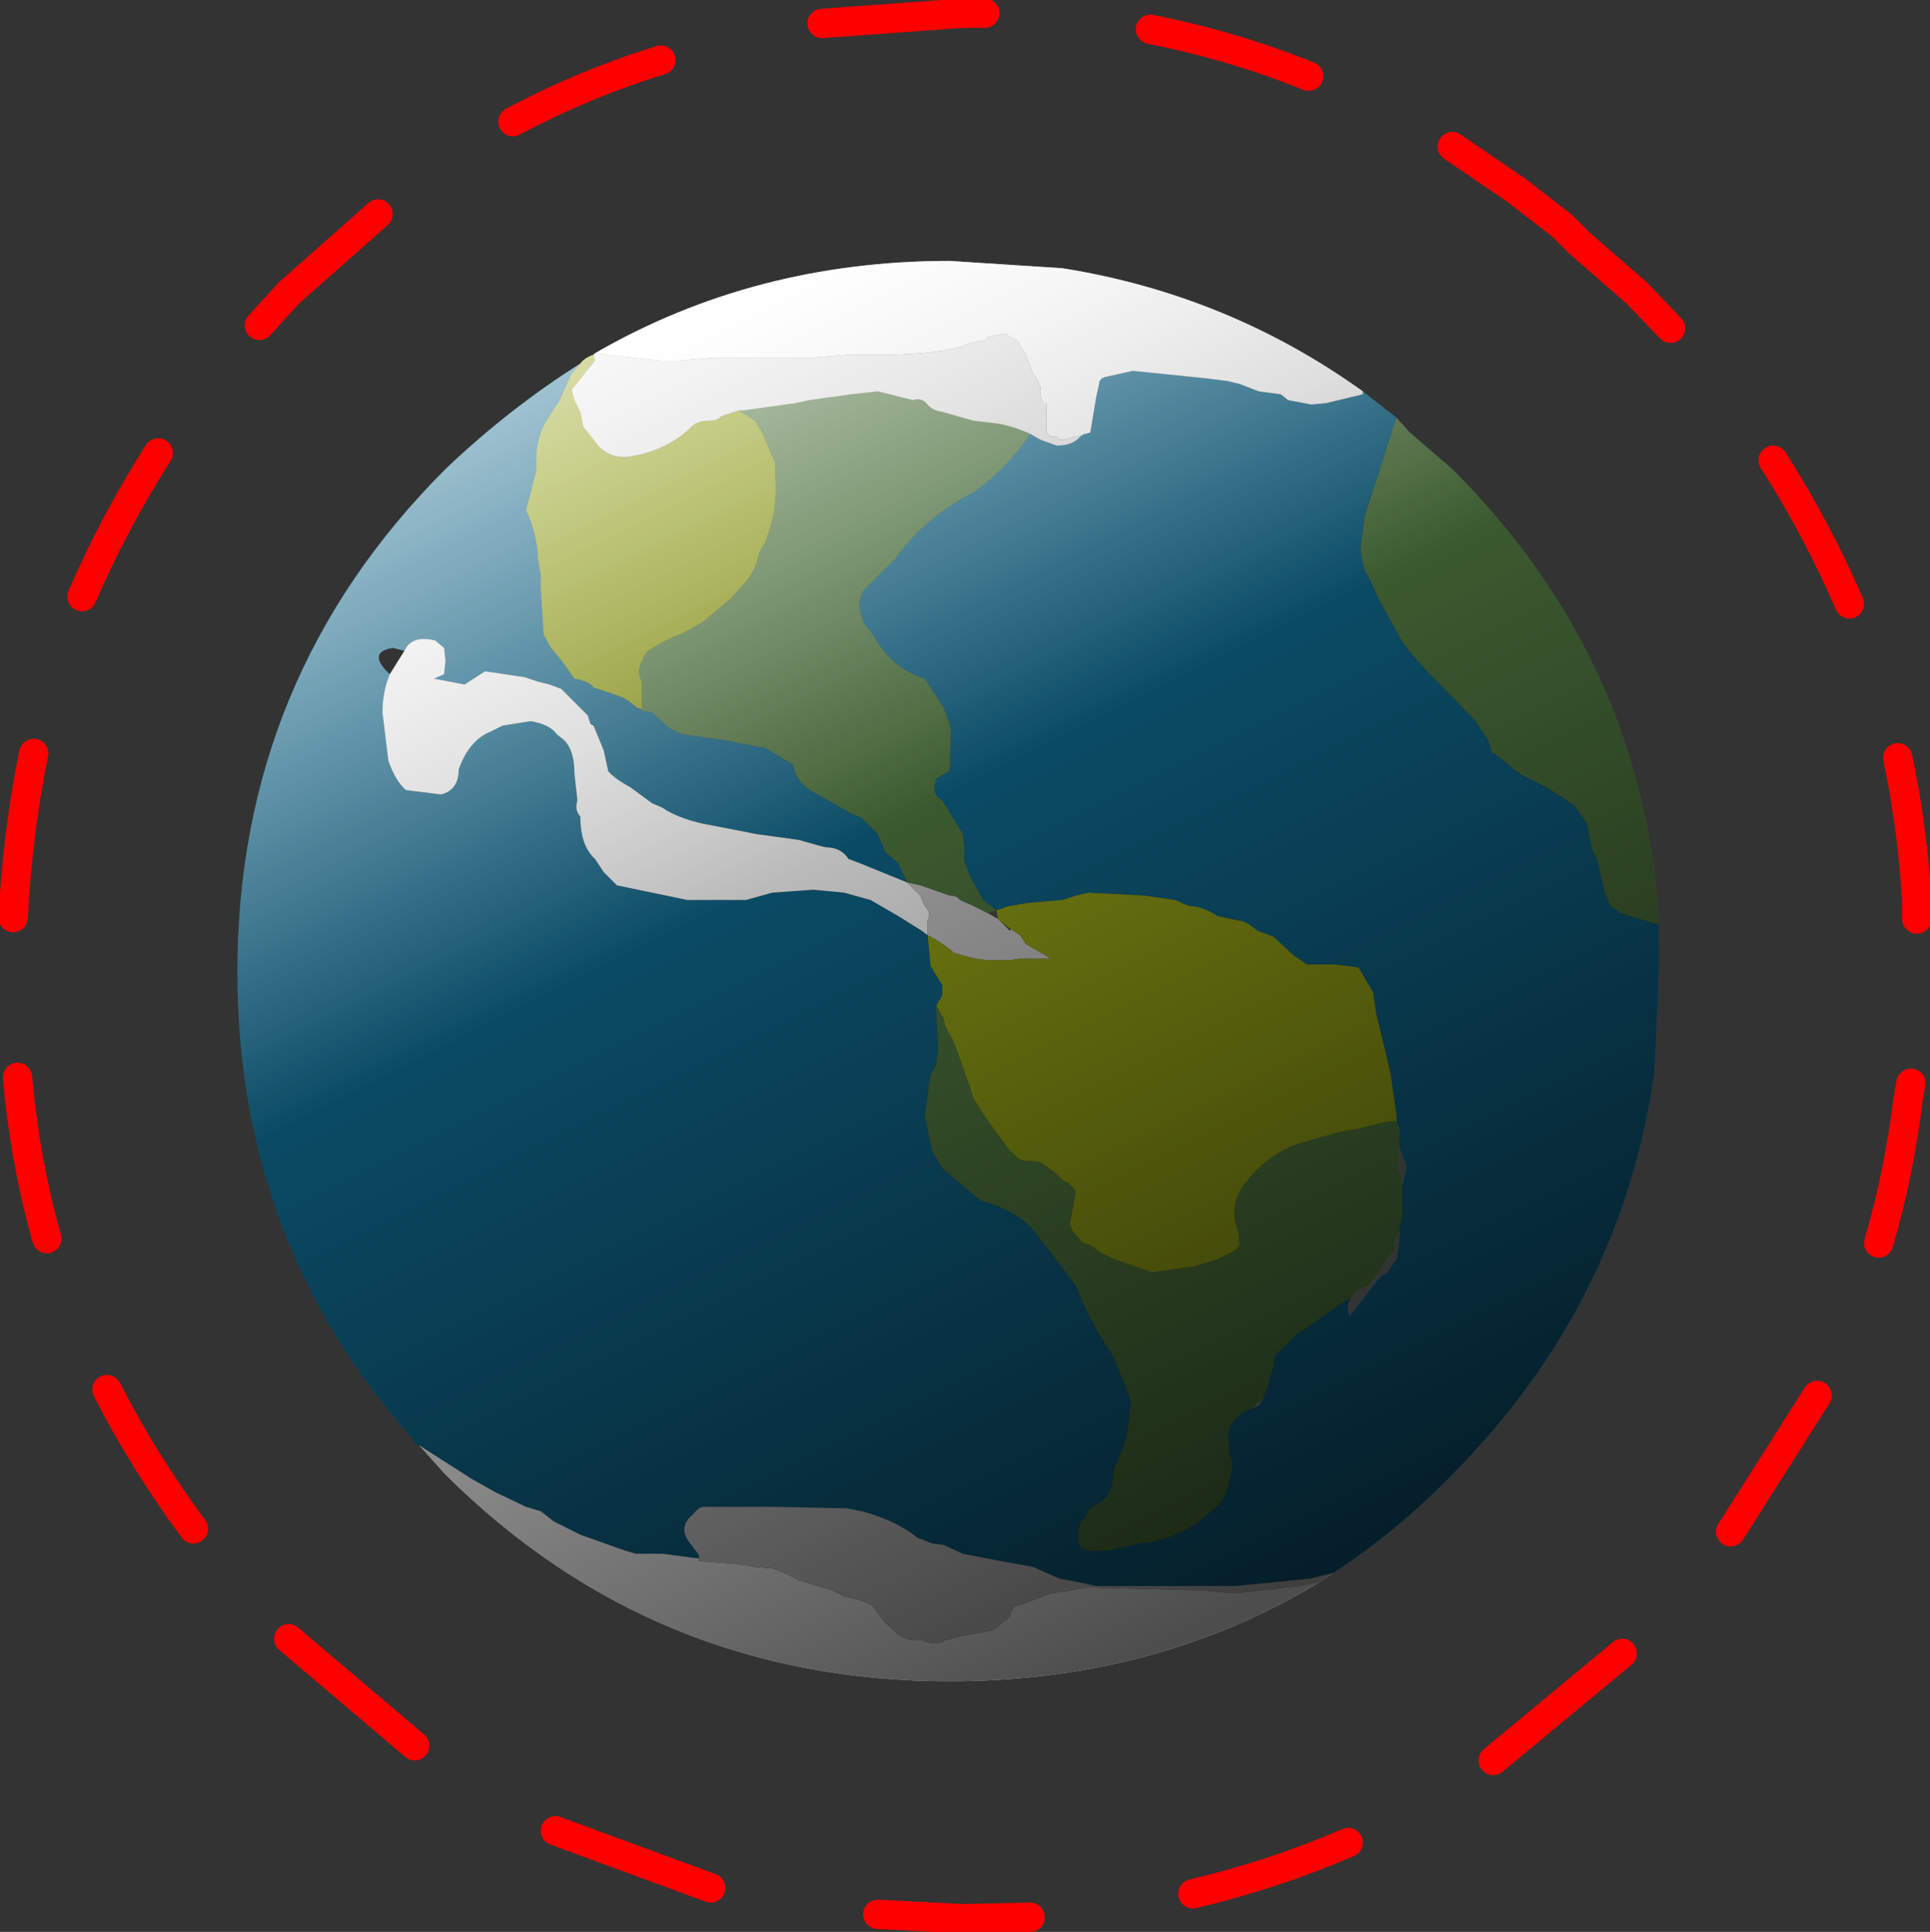 <?xml version="1.0" encoding="UTF-8" standalone="no"?>
<svg xmlns:xlink="http://www.w3.org/1999/xlink" height="65.9px" width="65.85px" xmlns="http://www.w3.org/2000/svg">
  <rect width="100%" height="100%" fill="#333333" stroke="none"/>
  <g transform="matrix(1.0, 0.0, 0.0, 1.0, -1.6, -2.55)">
    <use data-characterId="1852" height="65.9" transform="matrix(1.0, 0.0, 0.0, 1.0, 1.6, 2.55)" width="65.85" xlink:href="#shape0"/>
  </g>
  <defs>
    <g id="shape0" transform="matrix(1.0, 0.0, 0.0, 1.0, -1.6, -2.55)">
      <path d="M38.6 17.35 L38.65 17.35 38.8 17.3 39.0 16.1 39.1 15.65 Q39.1 15.45 39.35 15.4 L40.25 15.2 42.7 15.45 43.5 15.55 43.9 15.65 44.55 15.9 45.3 16.0 45.55 16.2 46.35 16.35 46.85 16.3 48.1 16.0 48.1 15.9 49.25 16.8 49.15 17.1 48.15 20.2 48.1 20.7 Q47.95 21.35 48.15 21.95 L48.45 22.55 48.65 23.0 49.45 24.45 49.8 24.9 50.3 25.45 51.95 27.15 52.4 27.85 52.5 28.25 52.6 28.25 53.45 28.95 54.35 29.4 55.3 30.0 55.75 30.65 55.9 31.45 56.1 31.9 56.35 33.0 56.55 33.45 56.9 33.7 58.05 34.05 58.2 34.05 58.2 35.7 58.05 39.1 Q56.95 47.0 51.15 52.85 49.25 54.8 47.1 56.2 L46.3 56.4 43.75 56.65 39.0 56.65 38.3 56.5 37.75 56.4 36.85 56.0 35.75 55.8 34.45 55.55 33.8 55.25 33.4 55.2 32.9 55.0 Q32.15 54.4 31.0 54.1 L30.5 54.0 28.05 53.95 25.6 53.95 Q25.45 53.95 25.25 54.2 24.7 54.65 25.15 55.2 L25.45 55.6 25.45 55.7 25.35 55.7 24.2 55.55 23.3 55.55 22.95 55.45 21.4 54.9 20.5 54.45 20.05 54.1 19.55 53.95 18.5 53.45 17.7 53.0 15.9 51.85 15.7 51.75 15.7 51.65 Q9.7 44.95 9.7 35.7 9.7 25.65 16.8 18.55 18.95 16.5 21.4 14.95 L21.1 15.3 20.7 16.2 20.25 16.9 Q19.9 17.45 19.9 18.2 L19.9 18.6 19.55 19.95 Q19.95 20.85 19.95 21.6 L20.05 22.15 20.05 22.65 20.15 24.2 20.4 24.65 20.7 25.0 20.95 25.35 21.2 25.7 Q21.75 25.8 21.85 26.0 L22.3 26.15 Q22.95 26.35 23.1 26.5 L23.35 26.7 Q23.5 26.7 23.5 26.8 L23.85 26.85 24.45 27.4 24.9 27.6 26.35 27.8 27.35 28.0 27.7 28.05 28.6 28.6 28.65 28.6 Q28.75 29.3 29.5 29.65 L30.3 30.1 30.65 30.3 31.0 30.45 31.55 31.0 31.8 31.6 32.25 32.0 32.55 32.65 30.95 32.0 30.55 31.85 Q30.3 31.45 29.75 31.45 L28.85 31.2 27.4 31.0 26.9 30.9 25.6 30.65 Q24.7 30.45 24.2 30.1 L23.85 29.95 23.1 29.4 Q22.55 29.1 22.35 28.85 L22.2 28.15 21.85 27.3 21.9 27.3 21.75 27.25 21.65 26.95 20.75 26.05 20.35 25.9 19.95 25.8 19.5 25.65 18.15 25.45 17.45 25.9 16.4 25.7 16.75 25.55 16.8 25.1 16.75 24.65 16.45 24.4 Q15.65 24.2 15.4 24.75 L15.0 24.65 Q14.1 24.8 14.9 25.55 14.65 26.15 14.65 26.85 L14.85 28.5 Q15.1 29.2 15.45 29.5 L16.65 29.65 Q17.25 29.5 17.25 28.8 17.6 27.8 18.35 27.5 L18.75 27.3 19.7 27.15 Q20.35 27.25 20.6 27.6 L20.85 27.8 Q21.2 28.15 21.2 28.95 L21.3 29.85 Q21.2 30.2 21.4 30.4 21.4 31.4 21.9 31.85 L22.2 32.3 22.65 32.75 25.05 33.25 27.05 33.25 27.95 33.0 29.35 32.9 30.4 33.0 31.3 33.25 32.25 33.8 33.05 34.3 33.25 34.45 33.35 35.5 33.75 36.15 33.75 36.5 33.55 36.85 33.55 37.1 33.6 38.3 33.55 38.85 33.35 39.2 33.15 40.6 33.4 41.8 33.75 42.4 35.05 43.5 Q36.4 43.85 37.05 44.75 L38.3 46.4 Q38.8 47.65 39.45 48.6 L39.6 48.85 40.2 50.35 40.05 51.5 39.9 52.0 39.6 52.65 Q39.6 53.45 39.2 53.75 L38.8 54.0 38.45 54.55 Q38.2 55.35 38.75 55.45 L39.35 55.45 40.5 55.2 Q41.7 55.1 42.7 54.3 L43.05 54.0 Q43.5 53.65 43.55 53.0 43.75 52.45 43.55 52.2 L43.55 52.15 43.5 51.5 Q43.55 51.05 44.05 50.7 L44.3 50.6 44.55 50.5 44.7 50.25 44.85 49.85 45.05 49.15 45.1 48.8 45.35 48.55 45.75 48.15 Q45.75 48.1 46.1 47.9 L47.1 47.2 47.45 46.95 47.7 46.85 Q47.5 47.1 47.65 47.45 L48.65 46.15 Q48.8 46.0 48.9 46.0 L49.25 45.5 49.35 44.85 49.35 44.55 49.35 44.5 49.45 43.95 49.45 42.95 49.6 42.35 49.35 41.7 49.35 41.6 49.35 41.15 49.35 41.05 49.25 40.8 49.25 40.6 49.05 39.2 48.9 38.55 48.55 37.1 48.45 36.4 47.95 35.55 47.15 35.45 46.9 35.45 46.2 35.45 45.75 35.15 45.05 34.5 44.5 34.3 Q44.1 33.95 43.85 33.95 L43.15 33.8 Q42.6 33.45 42.15 33.45 L41.7 33.25 40.65 33.1 38.75 33.0 38.3 33.1 37.85 33.25 36.65 33.35 36.1 33.45 36.05 33.45 35.6 33.6 35.15 33.25 34.7 32.45 34.5 31.9 34.5 31.45 34.45 31.0 33.75 29.85 Q33.35 29.65 33.55 29.1 L34.0 28.85 34.05 27.4 33.8 26.7 33.15 25.7 Q32.0 25.35 31.35 24.15 31.0 23.8 30.95 23.35 30.85 22.85 31.2 22.55 L32.15 21.6 Q33.0 20.4 34.35 19.6 34.5 19.5 34.8 19.35 35.95 18.55 36.75 17.35 L37.1 17.55 37.65 17.75 Q38.2 17.75 38.45 17.45 L38.6 17.35" fill="#0f668a" fill-rule="evenodd" stroke="none"/>
      <path d="M48.1 15.9 L48.1 16.0 46.85 16.3 46.35 16.35 45.55 16.2 45.3 16.0 44.55 15.9 43.9 15.65 43.5 15.55 42.7 15.45 40.25 15.2 39.35 15.4 Q39.1 15.45 39.1 15.65 L39.0 16.1 38.8 17.3 38.65 17.35 38.6 17.35 38.3 17.45 37.9 17.55 37.75 17.55 37.65 17.45 37.45 17.45 37.3 17.3 37.3 17.1 37.3 16.9 37.3 16.35 37.3 16.3 37.2 16.3 37.1 16.1 37.1 16.0 37.1 15.75 36.95 15.45 36.85 15.3 36.6 14.65 36.3 14.15 36.05 14.05 35.95 13.95 35.75 13.95 35.3 14.05 35.25 14.15 34.7 14.25 34.35 14.4 33.85 14.5 33.05 14.6 32.15 14.65 31.3 14.65 30.55 14.65 29.35 14.75 28.15 14.75 27.35 14.75 26.6 14.75 25.9 14.75 24.8 14.85 24.1 14.85 22.3 14.65 21.9 14.6 Q27.35 11.45 34.0 11.45 L37.85 11.7 Q43.5 12.6 48.1 15.9 M33.25 34.45 L33.05 34.3 32.25 33.8 31.3 33.25 30.4 33.0 29.35 32.9 27.95 33.0 27.05 33.25 25.05 33.25 22.65 32.75 22.2 32.3 21.9 31.85 Q21.4 31.4 21.4 30.4 21.2 30.2 21.3 29.85 L21.2 28.95 Q21.2 28.15 20.85 27.8 L20.6 27.6 Q20.35 27.25 19.7 27.15 L18.75 27.3 18.35 27.5 Q17.6 27.8 17.25 28.8 17.25 29.5 16.65 29.65 L15.45 29.5 Q15.1 29.2 14.85 28.5 L14.65 26.85 Q14.65 26.15 14.9 25.55 L15.4 24.75 Q15.65 24.2 16.45 24.4 L16.75 24.65 16.8 25.1 16.75 25.55 16.4 25.7 17.45 25.9 18.15 25.45 19.5 25.65 19.95 25.8 20.35 25.9 20.75 26.05 21.65 26.95 21.75 27.25 21.85 27.3 22.2 28.15 22.35 28.85 Q22.55 29.1 23.1 29.4 L23.85 29.95 24.2 30.1 Q24.7 30.45 25.6 30.65 L26.9 30.9 27.4 31.0 28.85 31.2 29.75 31.45 Q30.3 31.45 30.55 31.85 L30.95 32.0 32.55 32.65 33.0 33.1 33.15 33.45 Q33.4 33.7 33.25 33.95 L33.25 34.45 M15.9 51.85 L17.7 53.0 18.5 53.45 19.55 53.95 20.05 54.1 20.5 54.45 21.4 54.9 22.95 55.45 23.3 55.55 24.2 55.55 25.35 55.7 25.45 55.7 25.45 55.8 26.8 55.9 27.35 56.0 27.95 56.05 Q28.4 56.2 28.85 56.45 L30.0 56.8 30.4 57.0 31.0 57.15 31.35 57.3 31.8 57.9 32.1 58.15 Q32.25 58.4 32.75 58.5 L33.05 58.5 Q33.55 58.7 33.85 58.5 L34.45 58.35 35.5 58.15 36.05 57.7 Q36.1 57.3 36.4 57.3 L37.45 56.9 38.75 56.7 42.6 56.8 43.75 56.9 45.9 56.65 46.65 56.5 Q41.05 59.9 34.0 59.9 23.9 59.9 16.8 52.85 L15.9 51.85" fill="#ffffff" fill-rule="evenodd" stroke="none"/>
      <path d="M36.75 17.35 Q35.95 18.55 34.8 19.35 34.5 19.5 34.35 19.6 33.0 20.4 32.15 21.6 L31.2 22.55 Q30.85 22.85 30.95 23.35 31.0 23.8 31.35 24.15 32.0 25.35 33.15 25.7 L33.8 26.7 34.05 27.4 34.0 28.85 33.55 29.1 Q33.35 29.65 33.75 29.85 L34.45 31.0 34.5 31.45 34.5 31.9 34.7 32.45 35.15 33.25 35.6 33.6 35.3 33.7 34.8 33.45 34.35 33.25 Q34.25 33.1 34.0 33.1 L33.0 32.75 32.55 32.65 32.25 32.0 31.8 31.6 31.55 31.0 31.0 30.45 30.65 30.3 30.3 30.1 29.5 29.65 Q28.75 29.3 28.65 28.6 L28.6 28.6 27.7 28.05 27.35 28.0 26.35 27.8 24.9 27.6 24.45 27.4 23.85 26.85 23.5 26.8 23.5 25.8 Q23.3 25.45 23.5 25.1 L23.65 24.8 Q24.2 24.4 24.9 24.15 L25.6 23.75 26.55 22.95 26.9 22.55 Q27.35 22.15 27.5 21.4 L27.7 21.05 Q28.15 19.95 28.05 18.8 L28.05 18.35 27.6 17.3 27.35 16.9 26.8 16.55 26.95 16.55 28.4 16.35 28.75 16.3 29.2 16.2 30.65 16.0 31.55 15.9 32.75 16.2 Q33.05 16.1 33.25 16.35 33.4 16.55 33.75 16.6 L34.8 16.9 35.65 17.0 Q36.2 17.1 36.75 17.35 M49.25 40.8 L49.35 41.05 49.35 41.15 49.35 41.6 49.35 41.7 Q49.25 42.4 49.45 42.8 L49.45 42.95 49.45 43.95 49.35 44.5 49.35 44.55 49.15 45.0 49.25 45.1 48.9 45.55 48.65 45.95 48.3 46.4 47.9 46.55 47.7 46.85 47.45 46.95 47.1 47.2 46.1 47.9 Q45.75 48.1 45.75 48.15 L45.35 48.55 45.1 48.8 45.05 49.15 44.85 49.85 44.7 50.25 44.3 50.6 44.05 50.7 Q43.55 51.05 43.5 51.5 L43.55 52.15 43.55 52.2 Q43.75 52.45 43.55 53.0 43.5 53.65 43.05 54.0 L42.7 54.3 Q41.7 55.1 40.5 55.2 L39.35 55.45 38.75 55.45 Q38.2 55.35 38.45 54.55 L38.8 54.0 39.2 53.75 Q39.6 53.45 39.6 52.65 L39.9 52.0 40.05 51.5 40.2 50.35 39.6 48.85 39.45 48.6 Q38.8 47.65 38.3 46.4 L37.05 44.75 Q36.4 43.85 35.05 43.5 L33.75 42.4 33.4 41.8 33.15 40.6 33.35 39.2 33.55 38.85 33.6 38.3 33.55 37.1 33.55 36.85 33.8 37.3 33.85 37.55 34.15 38.1 34.7 39.65 34.8 40.0 35.15 40.55 35.25 40.7 36.05 41.8 36.4 42.1 36.65 42.15 36.85 42.15 37.1 42.2 37.6 42.55 37.65 42.6 37.85 42.8 38.05 42.9 38.2 43.05 38.3 43.2 38.2 43.8 38.1 44.3 38.2 44.55 38.55 44.95 38.75 45.0 39.2 45.3 39.6 45.5 40.9 45.95 42.35 45.75 43.15 45.5 43.75 45.2 43.9 45.0 43.85 44.55 Q43.5 43.7 44.05 42.95 L44.25 42.7 Q45.05 41.8 46.1 41.5 L46.65 41.35 47.35 41.15 47.95 41.05 49.0 40.8 49.25 40.8 M58.2 34.05 L58.05 34.05 56.9 33.7 56.55 33.45 56.35 33.0 56.1 31.9 55.9 31.45 55.75 30.65 55.3 30.0 54.35 29.4 53.45 28.95 52.6 28.25 52.5 28.25 52.4 27.85 51.95 27.15 50.3 25.45 49.8 24.9 49.45 24.45 48.65 23.0 48.45 22.55 48.15 21.95 Q47.95 21.35 48.1 20.7 L48.15 20.2 49.15 17.1 49.25 16.8 49.7 17.3 51.15 18.55 Q57.7 25.1 58.2 34.05" fill="#527b41" fill-rule="evenodd" stroke="none"/>
      <path d="M35.6 33.6 L36.05 33.45 36.1 33.45 36.65 33.35 37.85 33.25 38.3 33.1 38.75 33.0 40.65 33.1 41.7 33.25 42.15 33.45 Q42.6 33.45 43.15 33.8 L43.85 33.95 Q44.1 33.95 44.5 34.3 L45.05 34.5 45.75 35.15 46.2 35.45 46.9 35.45 47.15 35.45 47.95 35.55 48.45 36.4 48.55 37.1 48.9 38.55 49.05 39.2 49.25 40.6 49.25 40.8 49.0 40.8 47.95 41.05 47.35 41.15 46.65 41.35 46.1 41.5 Q45.05 41.8 44.25 42.7 L44.05 42.95 Q43.5 43.7 43.85 44.55 L43.9 45.0 43.75 45.2 43.15 45.5 42.35 45.75 40.9 45.95 39.6 45.5 39.2 45.3 38.75 45.0 38.55 44.95 38.2 44.55 38.1 44.3 38.2 43.8 38.3 43.2 38.2 43.05 38.05 42.9 37.85 42.8 37.65 42.6 37.6 42.55 37.1 42.2 36.85 42.15 36.65 42.15 36.4 42.1 36.05 41.8 35.25 40.7 35.15 40.55 34.8 40.0 34.7 39.65 34.15 38.1 33.85 37.55 33.8 37.3 33.55 36.85 33.75 36.5 33.75 36.15 33.35 35.5 33.25 34.45 Q33.75 34.7 34.15 35.05 L34.5 35.15 34.9 35.25 35.25 35.3 36.05 35.3 36.4 35.25 37.45 35.25 36.6 34.75 36.4 34.45 36.1 34.25 35.65 33.9 35.6 33.6 M23.5 26.8 Q23.5 26.7 23.35 26.7 L23.1 26.5 Q22.95 26.35 22.3 26.15 L21.85 26.0 Q21.75 25.8 21.2 25.7 L20.95 25.35 20.7 25.0 20.4 24.65 20.15 24.2 20.05 22.65 20.05 22.15 19.95 21.6 Q19.95 20.85 19.55 19.95 L19.9 18.6 19.9 18.2 Q19.9 17.45 20.25 16.9 L20.7 16.2 21.1 15.3 21.4 14.95 Q21.55 14.75 21.85 14.65 L21.9 14.85 21.1 15.85 21.2 16.2 21.4 16.6 21.5 17.1 22.05 17.8 Q22.55 18.25 23.2 18.1 24.35 17.9 25.15 17.15 25.35 16.9 25.8 16.9 26.1 16.9 26.2 16.75 L26.8 16.55 27.35 16.9 27.6 17.3 28.05 18.35 28.05 18.8 Q28.15 19.95 27.7 21.05 L27.5 21.4 Q27.35 22.15 26.9 22.55 L26.55 22.95 25.6 23.75 24.9 24.15 Q24.2 24.4 23.65 24.8 L23.5 25.1 Q23.3 25.45 23.5 25.8 L23.5 26.8" fill="#97a516" fill-rule="evenodd" stroke="none"/>
      <path d="M38.6 17.35 L38.45 17.45 Q38.2 17.75 37.65 17.75 L37.1 17.55 36.75 17.35 Q36.2 17.1 35.65 17.0 L34.8 16.9 33.75 16.6 Q33.4 16.55 33.25 16.35 33.05 16.1 32.75 16.2 L31.55 15.9 30.65 16.0 29.2 16.2 28.75 16.3 28.4 16.35 26.95 16.55 26.8 16.55 26.2 16.75 Q26.1 16.9 25.8 16.9 25.35 16.9 25.15 17.15 24.35 17.9 23.2 18.1 22.55 18.25 22.05 17.8 L21.5 17.1 21.4 16.6 21.2 16.2 21.1 15.85 21.9 14.85 21.85 14.65 21.9 14.6 22.3 14.65 24.1 14.85 24.8 14.85 25.9 14.75 26.6 14.75 27.35 14.75 28.15 14.75 29.35 14.75 30.55 14.65 31.3 14.65 32.15 14.65 33.05 14.6 33.85 14.5 34.35 14.4 34.7 14.25 35.25 14.15 35.3 14.05 35.75 13.95 35.95 13.95 36.05 14.05 36.3 14.15 36.6 14.65 36.85 15.3 36.95 15.45 37.1 15.75 37.1 16.0 37.1 16.1 37.2 16.3 37.3 16.3 37.3 16.35 37.3 16.9 37.3 17.1 37.3 17.3 37.45 17.45 37.65 17.45 37.75 17.55 37.9 17.55 38.3 17.45 38.6 17.35" fill="#eaeaea" fill-rule="evenodd" stroke="none"/>
      <path d="M32.55 32.65 L33.0 32.75 34.0 33.1 Q34.25 33.1 34.35 33.25 L34.8 33.45 35.3 33.7 35.65 33.9 36.05 34.3 36.1 34.25 36.4 34.45 36.6 34.75 37.45 35.25 36.4 35.25 36.05 35.3 35.25 35.3 34.9 35.25 34.5 35.15 34.15 35.05 Q33.75 34.7 33.25 34.45 L33.25 33.95 Q33.4 33.7 33.15 33.45 L33.0 33.1 32.55 32.65" fill="#cccccc" fill-rule="evenodd" stroke="none"/>
      <path d="M25.45 55.7 L25.45 55.6 25.15 55.2 Q24.7 54.65 25.25 54.2 25.45 53.95 25.6 53.95 L28.05 53.95 30.5 54.0 31.0 54.1 Q32.15 54.4 32.9 55.0 L33.4 55.2 33.8 55.25 34.45 55.55 35.75 55.8 36.85 56.0 37.75 56.4 38.3 56.5 39.0 56.65 43.75 56.65 46.3 56.4 47.1 56.2 46.65 56.5 45.9 56.65 43.75 56.9 42.6 56.8 38.75 56.7 37.45 56.9 36.4 57.3 Q36.1 57.3 36.05 57.7 L35.5 58.15 34.45 58.35 33.85 58.5 Q33.55 58.7 33.05 58.5 L32.75 58.5 Q32.25 58.4 32.1 58.15 L31.8 57.9 31.35 57.3 31.0 57.15 30.4 57.0 30.0 56.8 28.85 56.45 Q28.4 56.2 27.95 56.05 L27.35 56.0 26.8 55.9 25.45 55.8 25.45 55.7" fill="#d0d0d0" fill-rule="evenodd" stroke="none"/>
      <path d="M49.25 16.8 L49.7 17.3 51.15 18.55 Q57.7 25.1 58.2 34.05 L58.2 35.7 58.05 39.1 Q56.95 47.0 51.15 52.85 49.25 54.8 47.1 56.2 L46.65 56.5 Q41.05 59.9 34.0 59.9 23.9 59.9 16.8 52.85 L15.9 51.85 15.7 51.75 15.7 51.65 Q9.7 44.95 9.7 35.7 9.7 25.65 16.8 18.55 18.95 16.5 21.4 14.95 21.55 14.75 21.85 14.65 L21.9 14.6 Q27.35 11.45 34.0 11.45 L37.85 11.7 Q43.5 12.6 48.1 15.9 L49.25 16.8 M48.9 46.0 L49.25 45.5 49.35 44.85 49.35 44.55 49.15 45.0 49.25 45.1 48.9 45.55 48.65 45.95 48.3 46.4 47.9 46.55 47.7 46.85 Q47.5 47.1 47.65 47.45 L48.65 46.15 Q48.8 46.0 48.9 46.0 M49.45 42.95 L49.6 42.35 49.35 41.7 Q49.25 42.4 49.45 42.8 L49.45 42.95 M15.4 24.75 L15.0 24.65 Q14.1 24.8 14.9 25.55 L15.4 24.75 M35.3 33.7 L35.65 33.9 36.05 34.3 36.1 34.25 35.65 33.9 35.6 33.6 35.3 33.7 M21.75 27.25 L21.85 27.3 21.9 27.3 21.75 27.25 M44.3 50.6 L44.55 50.5 44.7 50.25 44.3 50.6" fill="url(#gradient0)" fill-rule="evenodd" stroke="none"/>
      <path d="M49.7 17.3 L51.15 18.55 Q57.7 25.1 58.2 34.05 L58.2 35.7 58.05 39.1 Q56.95 47.0 51.15 52.85 49.25 54.8 47.1 56.2 L46.65 56.5 Q41.05 59.9 34.0 59.9 23.9 59.9 16.8 52.85 L15.9 51.85 15.7 51.75 15.7 51.65 Q9.7 44.95 9.7 35.7 9.7 25.65 16.8 18.55 18.95 16.5 21.4 14.95 21.55 14.75 21.85 14.65 L21.9 14.6 Q27.35 11.45 34.0 11.45 L37.85 11.7 Q43.5 12.6 48.1 15.9 L49.25 16.8 49.7 17.3 M48.9 46.0 L49.25 45.5 49.35 44.85 49.35 44.55 49.15 45.0 49.25 45.1 48.9 45.55 48.65 45.95 48.3 46.4 47.9 46.55 47.7 46.85 Q47.5 47.1 47.65 47.45 L48.65 46.15 Q48.8 46.0 48.9 46.0 M49.45 42.95 L49.6 42.35 49.35 41.7 Q49.25 42.4 49.45 42.8 L49.45 42.95 M15.4 24.75 L15.0 24.65 Q14.1 24.8 14.9 25.55 L15.4 24.75 M36.1 34.25 L35.65 33.9 35.6 33.6 35.3 33.7 35.65 33.9 36.05 34.3 36.1 34.25 M21.85 27.3 L21.9 27.3 21.75 27.25 21.85 27.3 M44.55 50.5 L44.7 50.25 44.3 50.6 44.55 50.5" fill="url(#gradient1)" fill-rule="evenodd" stroke="none"/>
      <path d="M64.7 23.15 Q63.6 20.6 62.1 18.25 M58.6 13.75 L57.45 12.55 55.5 10.85 54.9 10.25 53.35 9.05 51.15 7.55 M46.25 5.15 Q43.65 4.1 40.85 3.55 M65.7 44.95 Q66.4 42.55 66.7 40.05 L66.8 39.5 M67.0 33.9 L67.0 33.3 Q66.85 30.75 66.35 28.4 M2.2 39.3 Q2.45 42.15 3.2 44.8 M2.75 28.25 Q2.2 30.95 2.05 33.85 M7.0 18.0 Q5.5 20.35 4.4 22.9 M14.5 9.85 L11.45 12.55 10.45 13.65 M24.15 4.6 Q21.55 5.4 19.1 6.7 M35.2 3.0 L34.45 3.0 29.65 3.35 M31.55 67.85 L34.45 68.0 36.75 67.95 M20.55 65.0 L25.85 66.95 M11.45 58.45 L15.75 62.1 M5.25 49.95 Q6.5 52.4 8.2 54.7 M60.65 54.8 L63.6 50.15 M52.55 62.6 L56.95 58.95 M42.3 67.15 Q45.05 66.5 47.6 65.4" fill="none" stroke="#ff0000" stroke-linecap="round" stroke-linejoin="round" stroke-width="1.0"/>
    </g>
    <linearGradient gradientTransform="matrix(-0.013, -0.026, 0.026, -0.013, 33.9, 35.75)" gradientUnits="userSpaceOnUse" id="gradient0" spreadMethod="pad" x1="-819.2" x2="819.2">
      <stop offset="0.0" stop-color="#000000" stop-opacity="0.698"/>
      <stop offset="1.0" stop-color="#000000" stop-opacity="0.0"/>
    </linearGradient>
    <linearGradient gradientTransform="matrix(-0.006, -0.012, 0.026, -0.013, 25.85, 21.45)" gradientUnits="userSpaceOnUse" id="gradient1" spreadMethod="pad" x1="-819.2" x2="819.2">
      <stop offset="0.0" stop-color="#ffffff" stop-opacity="0.0"/>
      <stop offset="1.0" stop-color="#ffffff" stop-opacity="0.71"/>
    </linearGradient>
  </defs>
</svg>
